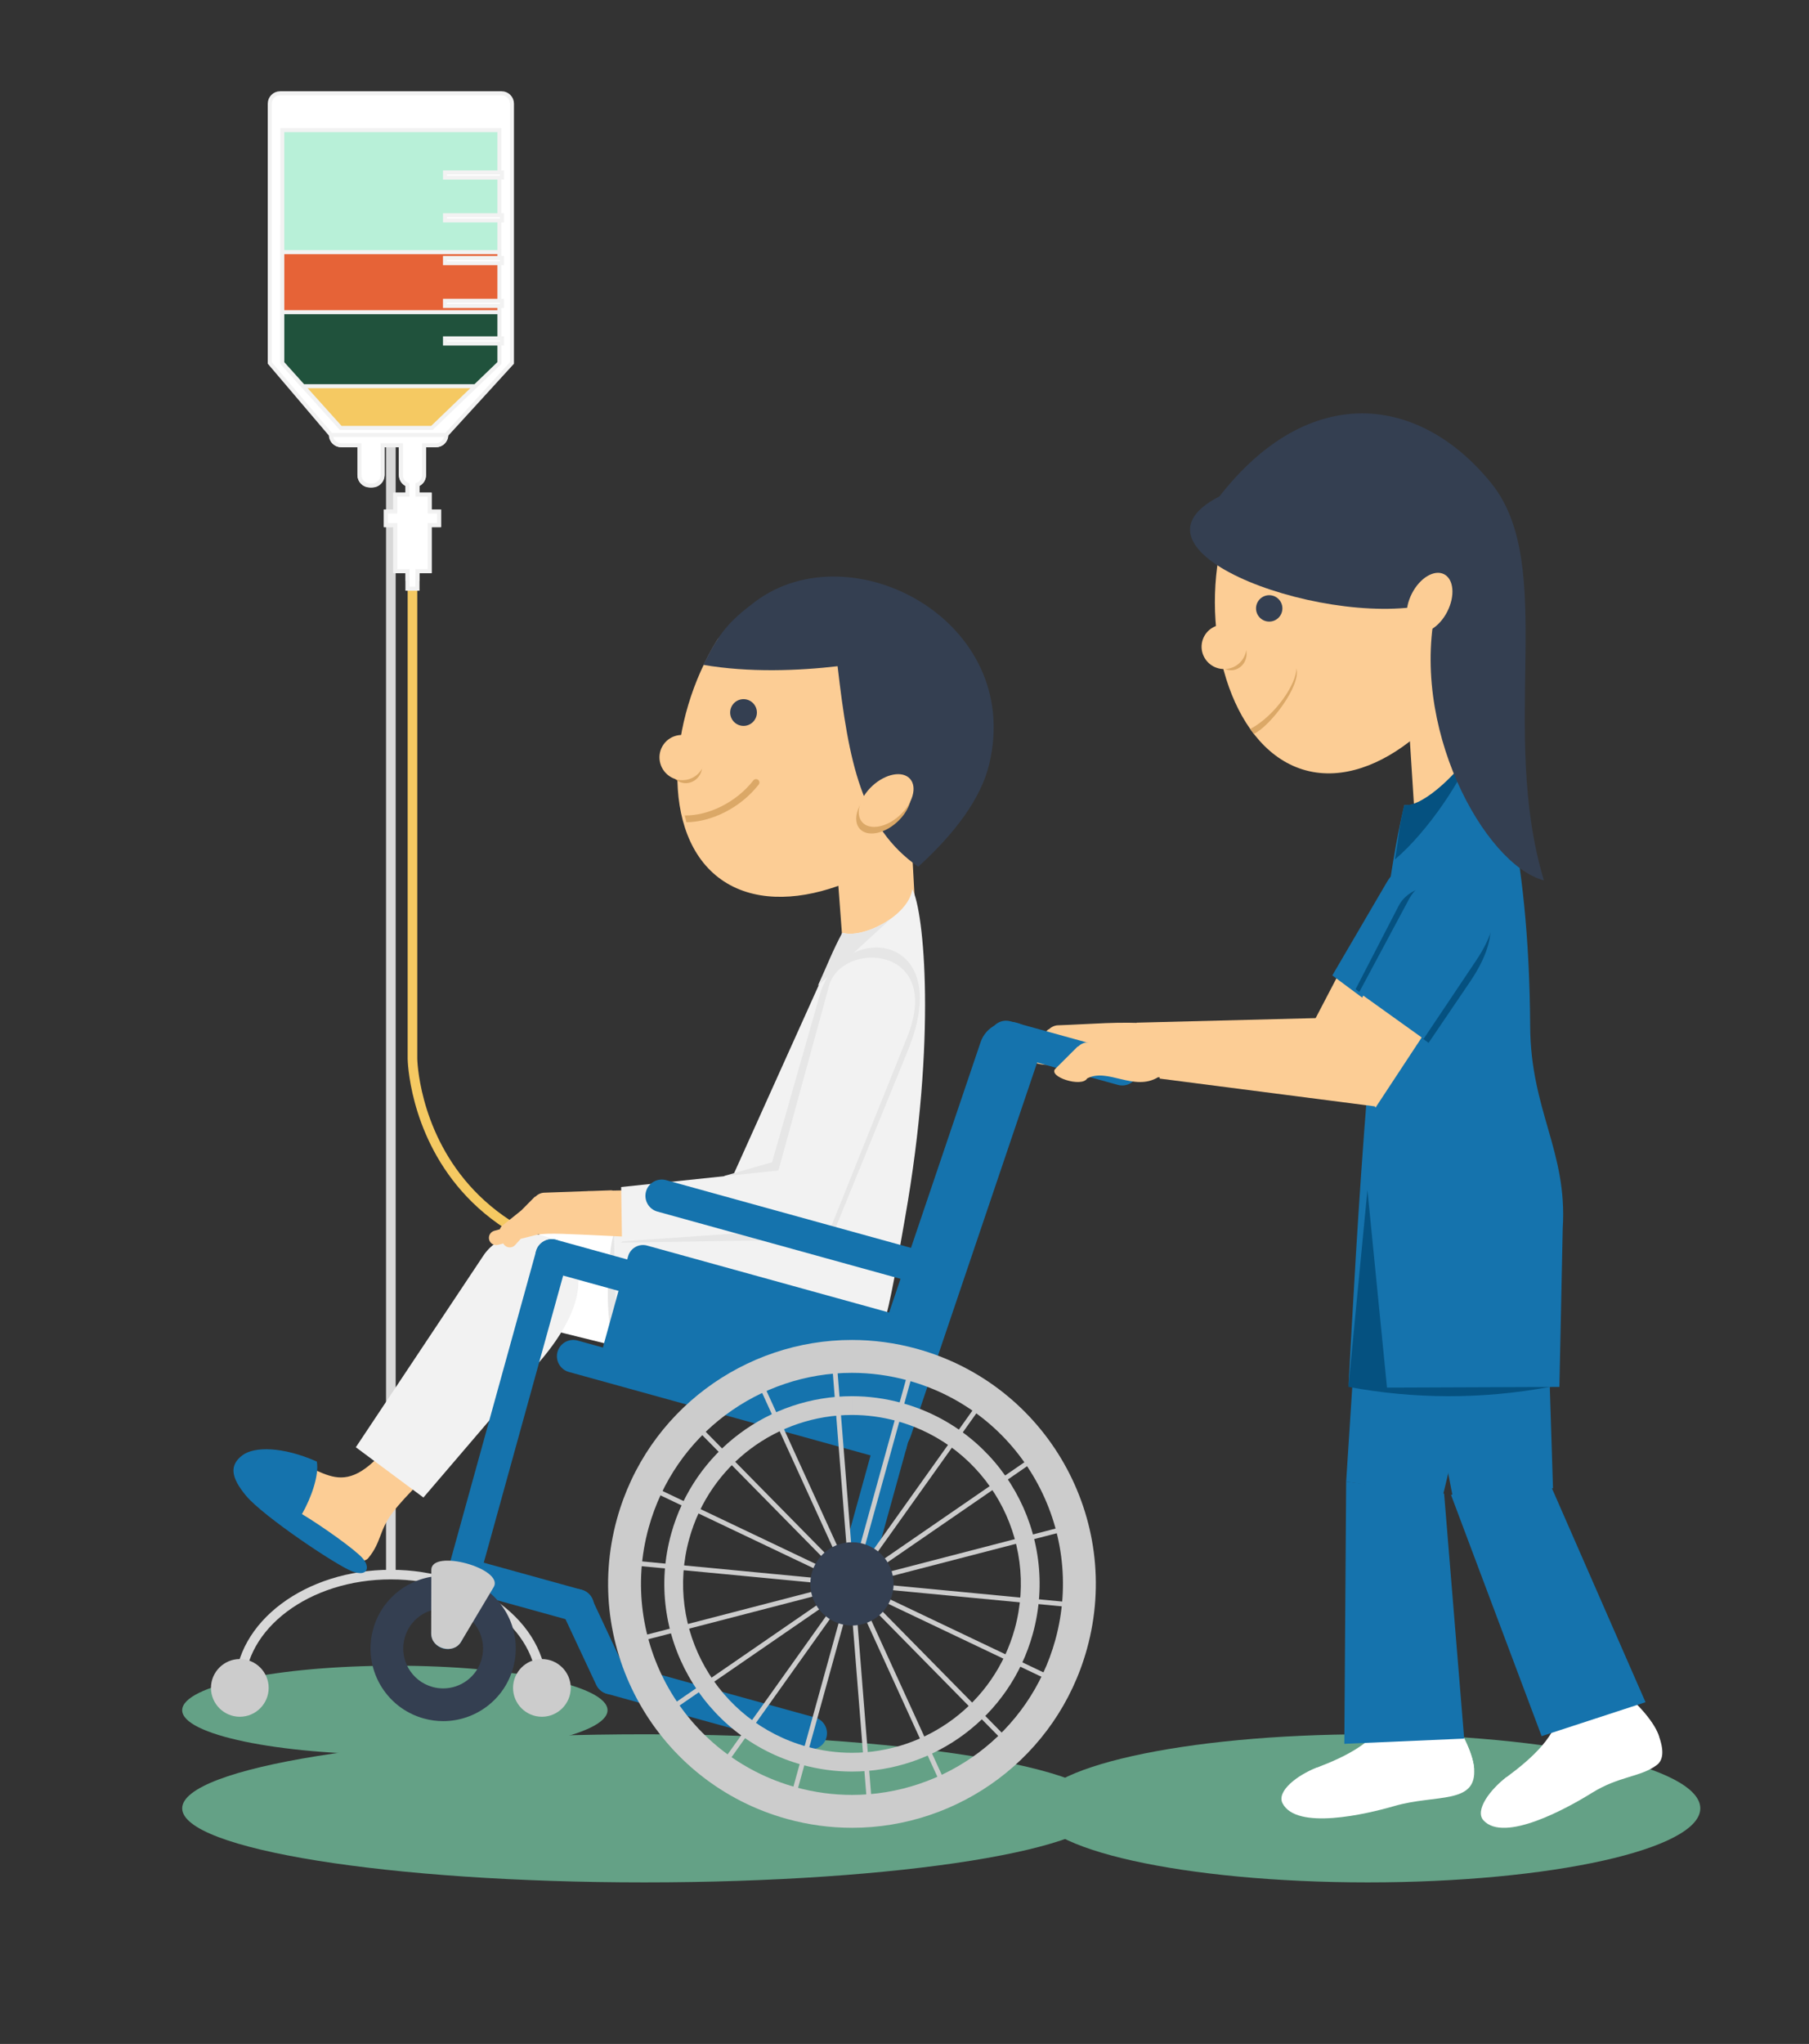 <?xml version="1.0" encoding="utf-8"?>
<!-- Generator: Adobe Illustrator 17.0.0, SVG Export Plug-In . SVG Version: 6.00 Build 0)  -->
<!DOCTYPE svg PUBLIC "-//W3C//DTD SVG 1.1//EN" "http://www.w3.org/Graphics/SVG/1.1/DTD/svg11.dtd">
<svg version="1.1" id="Objects" xmlns="http://www.w3.org/2000/svg" xmlns:xlink="http://www.w3.org/1999/xlink" x="0px" y="0px"
	 width="451.477px" height="509.974px" viewBox="0 0 451.477 509.974" enable-background="new 0 0 451.477 509.974"
	 xml:space="preserve">
<rect x="0" y="0" width="451.477" height="509.974" fill="#333333" stroke="none"/>
<g>
	<path fill-rule="evenodd" clip-rule="evenodd" fill="#64A186" d="M98.561,415.602c29.324,0,53.063,4.977,53.063,11.108
		c0,6.093-23.739,11.069-53.063,11.069c-29.324,0-53.092-4.977-53.092-11.069C45.469,420.58,69.237,415.602,98.561,415.602
		L98.561,415.602z"/>
</g>
<g>
	<path fill-rule="evenodd" clip-rule="evenodd" fill="#64A186" d="M341.357,432.715c45.848,0,82.989,8.281,82.989,18.475
		c0,10.194-37.142,18.476-82.989,18.476c-45.847,0-82.988-8.281-82.988-18.476C258.369,440.997,295.51,432.715,341.357,432.715
		L341.357,432.715z"/>
	<path fill-rule="evenodd" clip-rule="evenodd" fill="#64A186" d="M160.815,432.715c63.693,0,115.345,8.281,115.345,18.475
		c0,10.194-51.652,18.476-115.345,18.476c-63.692,0-115.345-8.281-115.345-18.476C45.469,440.997,97.122,432.715,160.815,432.715
		L160.815,432.715z"/>
</g>
<line fill-rule="evenodd" clip-rule="evenodd" fill="none" stroke="#D8D8D8" stroke-width="2.4" stroke-miterlimit="22.926" x1="97.547" y1="23.272" x2="97.547" y2="392.87"/>
<path fill-rule="evenodd" clip-rule="evenodd" fill="none" stroke="#D8D8D8" stroke-width="2.4" stroke-miterlimit="22.926" d="
	M59.852,421.141c0-15.614,16.877-28.272,37.695-28.272c20.818,0,37.695,12.657,37.695,28.272"/>
<path fill-rule="evenodd" clip-rule="evenodd" fill="#CCCCCC" d="M59.852,428.34c3.965,0,7.2-3.234,7.2-7.2
	c0-3.965-3.234-7.199-7.2-7.199c-3.965,0-7.2,3.234-7.2,7.199C52.652,425.106,55.887,428.34,59.852,428.34z"/>
<path fill-rule="evenodd" clip-rule="evenodd" fill="#CCCCCC" d="M135.242,428.34c3.965,0,7.2-3.234,7.2-7.2
	c0-3.965-3.234-7.199-7.2-7.199s-7.2,3.234-7.2,7.199C128.043,425.106,131.277,428.34,135.242,428.34z"/>
<path fill-rule="evenodd" clip-rule="evenodd" fill="none" stroke="#F5C962" stroke-width="2.4" stroke-miterlimit="22.926" d="
	M102.941,77.889v186.292c0,0,0.95,70.292,103.286,47.551"/>
<g>
	<path fill-rule="evenodd" clip-rule="evenodd" fill="#FFFFFF" stroke="#F2F2F2" stroke-miterlimit="22.926" d="M69.913,23.272
		h55.268c1.43,0,2.589,1.157,2.589,2.587L127.77,90.56L111.38,108.5c0,1.43-1.16,2.588-2.589,2.588h-2.968v7.441
		c0,1.094-0.683,2.025-1.642,2.403l-0.001,2.483h3.046v4.206h2.346v3.397h-2.346v11.485h-3.046v1.941h-0.027v2.427h-2.426v-2.427
		h-0.026v-1.941h-3.048v-11.485h-2.345v-3.397h2.345v-4.206h3.048v-2.481c-0.962-0.378-1.644-1.31-1.644-2.405l-0.001-7.441h-4.586
		v7.441c0,1.429-1.158,2.588-2.588,2.588h-0.591c-1.428,0-2.587-1.159-2.587-2.588l-0.001-7.441h-4.529
		c-1.429,0-2.588-1.158-2.588-2.588L67.326,90.56V25.859C67.326,24.428,68.483,23.272,69.913,23.272z"/>
	<path fill-rule="evenodd" clip-rule="evenodd" fill="#FFFFFF" stroke="#F2F2F2" stroke-miterlimit="22.926" d="M111.38,108.5
		c0,1.43-1.16,2.588-2.589,2.588h-2.968v7.441c0,1.094-0.683,2.025-1.642,2.403l-0.001,2.483h3.046v4.206h2.346v3.397h-2.346v11.485
		h-3.046v1.941h-0.027v2.427h-2.426v-2.427h-0.026v-1.941h-3.048v-11.485h-2.345v-3.397h2.345v-4.206h3.048v-2.481
		c-0.962-0.378-1.644-1.31-1.644-2.405l-0.001-7.441h-4.586v7.441c0,1.429-1.158,2.588-2.588,2.588h-0.591
		c-1.428,0-2.587-1.159-2.587-2.588l-0.001-7.441h-4.529c-1.429,0-2.588-1.158-2.588-2.588H111.38z"/>
	<polygon fill-rule="evenodd" clip-rule="evenodd" fill="#F5C962" stroke="#F2F2F2" stroke-miterlimit="22.926" points="
		124.641,56.609 70.452,56.609 70.452,90.56 85.01,106.754 107.818,106.754 124.641,90.56 	"/>
	<polygon fill-rule="evenodd" clip-rule="evenodd" fill="#20523C" stroke="#F2F2F2" stroke-miterlimit="22.926" points="
		75.66,96.352 118.624,96.352 124.641,90.56 124.641,77.889 70.452,77.889 70.452,90.56 	"/>
	
		<rect x="70.452" y="62.899" fill-rule="evenodd" clip-rule="evenodd" fill="#E66337" stroke="#F2F2F2" stroke-miterlimit="22.926" width="54.189" height="14.99"/>
	
		<rect x="111.057" y="64.373" fill-rule="evenodd" clip-rule="evenodd" fill="#FFFFFF" stroke="#F2F2F2" stroke-miterlimit="22.926" width="14.234" height="1.295"/>
	
		<rect x="111.057" y="75.049" fill-rule="evenodd" clip-rule="evenodd" fill="#FFFFFF" stroke="#F2F2F2" stroke-miterlimit="22.926" width="14.234" height="1.294"/>
	
		<rect x="111.057" y="84.423" fill-rule="evenodd" clip-rule="evenodd" fill="#FFFFFF" stroke="#F2F2F2" stroke-miterlimit="22.926" width="14.234" height="1.294"/>
	
		<rect x="70.452" y="32.466" fill-rule="evenodd" clip-rule="evenodd" fill="#B8F0D8" stroke="#F2F2F2" stroke-miterlimit="22.926" width="54.189" height="30.433"/>
	
		<rect x="111.057" y="53.697" fill-rule="evenodd" clip-rule="evenodd" fill="#FFFFFF" stroke="#F2F2F2" stroke-miterlimit="22.926" width="14.234" height="1.294"/>
	
		<rect x="111.057" y="43.02" fill-rule="evenodd" clip-rule="evenodd" fill="#FFFFFF" stroke="#F2F2F2" stroke-miterlimit="22.926" width="14.234" height="1.294"/>
</g>
<polygon fill-rule="evenodd" clip-rule="evenodd" fill="#FCCD95" points="330.752,253.963 283.679,255.16 281.683,264.834 
	335.396,271.809 "/>
<polygon fill-rule="evenodd" clip-rule="evenodd" fill="#FCCD95" points="335.146,241.015 328.063,254.575 335.209,272.08 
	349.524,251.863 "/>
<path fill-rule="evenodd" clip-rule="evenodd" fill="#1573AD" d="M346.071,220.184l-13.56,23.189l15.556,11.548l14.096-19.58
	C377.929,213.439,353.236,207.917,346.071,220.184z"/>
<path fill-rule="evenodd" clip-rule="evenodd" fill="#FCCD95" d="M264.114,255.813c8.817-0.311,14.796-0.982,23.57-0.435
	l-0.407,9.814l-5.952-0.698c-6.225,3.64-12.445-2.409-17.725,0.302c-1.428,2.344-9.897-0.428-7.795-2.424l5.871-5.578l-0.007,0.101
	C262.37,256.255,263.18,255.818,264.114,255.813z"/>
<path fill-rule="evenodd" clip-rule="evenodd" fill="#1573AD" d="M217.358,393.352l14.918-53.947
	c0.596-2.157-0.68-4.409-2.837-5.006l0,0c-2.157-0.597-4.41,0.68-5.006,2.837l-14.917,53.947c-0.597,2.157,0.68,4.41,2.837,5.006
	l0,0C214.509,396.786,216.761,395.509,217.358,393.352z"/>
<path fill-rule="evenodd" clip-rule="evenodd" fill="#1573AD" d="M213.083,353.534l31.646-93.509c1.322-3.906,5.6-6.02,9.506-4.698
	l0,0c3.907,1.322,6.021,5.6,4.699,9.506l-31.646,93.509c-1.322,3.906-5.6,6.021-9.506,4.698l0,0
	C213.875,361.718,211.761,357.44,213.083,353.534z"/>
<path fill-rule="evenodd" clip-rule="evenodd" fill="#FCCD95" d="M227.094,202.642l1.59,28.902
	c0.514,9.362-16.55,28.247-17.135,20.424l-3.617-48.334C206.985,190.977,226.398,189.969,227.094,202.642z"/>
<path fill-rule="evenodd" clip-rule="evenodd" fill="#FCCD95" d="M237.609,201.012c-15.13,18.102-42.145,29.396-57.621,18.434
	c-15.473-10.96-13.366-39.887-0.915-59.88c2.548-3.054,5.343-5.783,8.351-8.061c28.012-21.208,67.489,8.941,54.334,41.439
	C240.648,195.689,239.246,198.387,237.609,201.012z"/>
<path fill="#DBA867" d="M170.889,203.456c2.92,0.063,6.167-0.753,9.229-2.302c2.973-1.505,5.762-3.696,7.896-6.437
	c0.286-0.369,0.817-0.436,1.186-0.15c0.368,0.286,0.436,0.817,0.15,1.186c-2.295,2.947-5.284,5.297-8.467,6.908
	c-3.148,1.594-6.501,2.47-9.574,2.489C171.157,204.593,171.016,204.028,170.889,203.456z"/>
<path fill-rule="evenodd" clip-rule="evenodd" fill="#343F51" d="M229.167,216.261c-14.177-9.914-17.339-25.986-20.127-50.037
	c-9.646,1.125-22.126,1.634-33.518-0.341c3.974-7.976,6.412-10.858,12.917-15.745c23.871-17.933,67.039,4.621,58.442,40.527
	C244.849,199.156,238.452,207.798,229.167,216.261z"/>
<g>
	
		<ellipse transform="matrix(0.737 -0.675 0.675 0.737 -78.043 201.968)" fill-rule="evenodd" clip-rule="evenodd" fill="#DBA867" cx="220.711" cy="201.348" rx="8.058" ry="5.024"/>
	
		<ellipse transform="matrix(0.737 -0.675 0.675 0.737 -76.775 201.95)" fill-rule="evenodd" clip-rule="evenodd" fill="#FCCD95" cx="221.336" cy="199.714" rx="8.058" ry="5.024"/>
</g>
<ellipse transform="matrix(0.578 -0.816 0.816 0.578 -83.924 220.585)" fill-rule="evenodd" clip-rule="evenodd" fill="#DBA867" cx="171.331" cy="191.443" rx="4.041" ry="3.835"/>
<ellipse transform="matrix(0.578 -0.816 0.816 0.578 -82.39 218.696)" fill-rule="evenodd" clip-rule="evenodd" fill="#FCCD95" cx="170.253" cy="189.007" rx="5.622" ry="5.679"/>
<circle fill-rule="evenodd" clip-rule="evenodd" fill="#343F51" cx="185.565" cy="177.778" r="3.335"/>
<path fill-rule="evenodd" clip-rule="evenodd" fill="#FFFFFF" d="M207.568,310.491l-72.834-3.02l-6.795,22.001l49.942,12.381
	C227.58,354.173,227.101,313.383,207.568,310.491z"/>
<path fill-rule="evenodd" clip-rule="evenodd" fill="#FCCD95" d="M114.573,361.017c-6.838,5.848-13.274,12.001-16.629,16.43
	c-3.354,4.431-2.742,7.305-6.015,11.29c-3.272,3.985-21.879-9.603-29.061-16.69c-7.181-7.087,1.644-10.035,11.209-7.1
	c9.564,2.935,13.887,11.786,31.036-16.039C122.261,321.082,125.738,350.461,114.573,361.017z"/>
<path fill-rule="evenodd" clip-rule="evenodd" fill="#1573AD" d="M75.361,377.772c4.954,2.965,13.197,8.811,15.131,11.008
	c1.935,2.197,1.359,4.741-2.552,3.297c-3.912-1.444-22.221-13.738-26.472-18.813c-3.93-4.693-4.224-7.725-0.956-10.173
	c2.958-2.217,10.031-2.193,18.554,1.573C79.686,367.994,77.704,373.681,75.361,377.772z"/>
<path fill-rule="evenodd" clip-rule="evenodd" fill="#F2F2F2" d="M120.593,313.354l-31.786,47.743l16.867,12.543l29.018-33.915
	C159.849,310.324,128.95,300.455,120.593,313.354z"/>
<path fill-rule="evenodd" clip-rule="evenodd" fill="#E6E6E6" d="M153.12,308.127c-1.29,3.502-2.679,22.091,0.591,27.711
	C156.981,341.459,170.489,326.329,153.12,308.127z"/>
<path fill-rule="evenodd" clip-rule="evenodd" fill="#F2F2F2" d="M225.865,303.938c-3.915,22.138-5.884,36.538-14.732,43.392
	c-12.393,9.602-44.01,0.948-57.043-2.238l-0.847-36.475c0.914-1.356,23.858-1.328,24.3-2.962l5.49-12.546l27.196-60.371
	c5.248,1.529,16.496-4.274,17.476-10.876C230.608,227.364,233.818,258.955,225.865,303.938z"/>
<path fill-rule="evenodd" clip-rule="evenodd" fill="#FCCD95" d="M135.902,297.578l10.777-0.383l-0.001-0.02l1.234-0.023l4.514-0.16
	c0.189-0.001,0.372,0.022,0.547,0.065l2.759-0.053l0.926-0.227l0.051,0.207l5.505-0.105l0.211,11.132l-5.987,0.113
	c-0.401,0.242-0.872,0.382-1.374,0.384c-14.66-0.695-17.682-0.894-20.841-0.485l-4.255,1.072l-1.405,1.547
	c-0.662,0.749-1.826,0.795-2.565,0.123l0,0c-0.165-0.15-0.296-0.323-0.392-0.512l-1.254,0.334c-0.954,0.295-1.974-0.266-2.258-1.224
	l0,0c-0.285-0.957,0.27-1.963,1.223-2.259l1.429-0.387c0.119-0.4,0.374-0.765,0.748-1.014l4.609-3.696l3.411-3.449l-0.002,0.101
	C134.18,298.02,134.968,297.583,135.902,297.578z"/>
<path fill-rule="evenodd" clip-rule="evenodd" fill="#E6E6E6" d="M204.602,248.205l-11.907,41.776l-11.812,3.385l-25.978,16.689
	l52.465-0.852l19.256-47.223C238.728,232.301,209.932,229.502,204.602,248.205z"/>
<path fill-rule="evenodd" clip-rule="evenodd" fill="#F2F2F2" d="M206.888,246.015l-14.24,52.005l14.763,8.072l18.984-47.308
	C235.585,235.881,210.044,234.486,206.888,246.015z"/>
<path fill-rule="evenodd" clip-rule="evenodd" fill="#E6E6E6" d="M204.108,245.955c2.123-4.624,3.886-9.207,6.12-13.217
	c3.086,0.9,8.245-0.736,12.172-3.579L204.108,245.955z"/>
<polygon fill-rule="evenodd" clip-rule="evenodd" fill="#F2F2F2" points="155.025,296.17 155.235,309.725 207.411,306.092 
	196.117,291.853 "/>
<path fill-rule="evenodd" clip-rule="evenodd" fill="#1573AD" d="M161.496,310.779l69.388,19.188c2.045,0.565,3.254,2.7,2.689,4.744
	l-6.157,22.267c-0.565,2.045-2.7,3.255-4.745,2.689l-69.388-19.188c-2.045-0.565-3.254-2.7-2.689-4.744l6.157-22.267
	C157.316,311.423,159.451,310.213,161.496,310.779z"/>
<path fill-rule="evenodd" clip-rule="evenodd" fill="#1573AD" d="M164.063,302.293l68.979,19.074
	c2.157,0.596,4.409-0.681,5.006-2.838l0,0c0.596-2.156-0.681-4.409-2.837-5.006l-68.979-19.074c-2.157-0.596-4.41,0.681-5.006,2.838
	l0,0C160.629,299.444,161.906,301.696,164.063,302.293z"/>
<path fill-rule="evenodd" clip-rule="evenodd" fill="#1573AD" d="M141.972,342.312l79.221,21.906
	c2.156,0.596,4.409-0.681,5.006-2.838l0,0c0.596-2.156-0.681-4.409-2.837-5.006l-79.22-21.905c-2.157-0.597-4.41,0.68-5.006,2.837
	l0,0C138.539,339.463,139.815,341.715,141.972,342.312z"/>
<path fill-rule="evenodd" clip-rule="evenodd" fill="#1573AD" d="M249.988,262.662l29.026,8.026
	c2.156,0.597,4.409-0.681,5.006-2.837l0,0c0.597-2.157-0.681-4.41-2.838-5.007l-29.025-8.025c-2.157-0.597-4.409,0.68-5.006,2.837
	l0,0C246.554,259.813,247.832,262.065,249.988,262.662z"/>
<path fill-rule="evenodd" clip-rule="evenodd" fill="#1573AD" d="M136.626,317.177l90.644,25.064c2.157,0.597,4.41-0.68,5.006-2.837
	l0,0c0.596-2.157-0.68-4.409-2.837-5.006l-90.644-25.065c-2.157-0.596-4.409,0.681-5.006,2.838l0,0
	C133.192,314.329,134.468,316.581,136.626,317.177z"/>
<path fill-rule="evenodd" clip-rule="evenodd" fill="#1573AD" d="M116.215,397.096l26.875,7.431c2.157,0.597,4.409-0.68,5.006-2.837
	l0,0c0.596-2.157-0.68-4.41-2.837-5.006l-26.874-7.432c-2.157-0.597-4.41,0.681-5.006,2.837l0,0
	C112.781,394.247,114.058,396.5,116.215,397.096z"/>
<path fill-rule="evenodd" clip-rule="evenodd" fill="#1573AD" d="M115.604,408.465l26.027-94.126
	c0.597-2.156-0.68-4.409-2.837-5.006l0,0c-2.157-0.596-4.41,0.681-5.006,2.838l-26.028,94.125c-0.597,2.157,0.68,4.41,2.837,5.007
	l0,0C112.755,411.9,115.008,410.623,115.604,408.465z"/>
<path fill-rule="evenodd" clip-rule="evenodd" fill="#1573AD" d="M151.564,422.63l49.679,13.737
	c2.157,0.597,4.409-0.681,5.006-2.838l0,0c0.596-2.156-0.68-4.409-2.838-5.006l-49.678-13.736c-2.157-0.597-4.41,0.68-5.006,2.837
	l0,0C148.13,419.782,149.407,422.034,151.564,422.63z"/>
<path fill-rule="evenodd" clip-rule="evenodd" fill="#343F51" d="M115.428,393.835c9.648,2.668,15.305,12.651,12.638,22.298
	c-2.222,8.035-9.518,13.302-17.468,13.298v-8.163c4.37,0.002,8.38-2.893,9.602-7.309c1.466-5.304-1.644-10.791-6.947-12.258
	c-0.886-0.245-1.778-0.361-2.655-0.362v-8.162C112.194,393.177,113.816,393.389,115.428,393.835z M110.598,429.43
	c-1.596-0.001-3.217-0.213-4.83-0.659c-9.647-2.668-15.306-12.65-12.638-22.299c2.222-8.034,9.518-13.301,17.468-13.296v8.162
	c-4.37-0.003-8.381,2.893-9.602,7.31c-1.466,5.303,1.644,10.79,6.947,12.257c0.887,0.245,1.778,0.361,2.655,0.362V429.43z"/>
<path fill-rule="evenodd" clip-rule="evenodd" fill="#CCCCCC" d="M115.029,409.693l8.17-13.689
	c2.758-4.622-15.542-9.682-15.552-4.301l-0.028,15.881C107.613,411.43,113.144,412.853,115.029,409.693z"/>
<path fill-rule="evenodd" clip-rule="evenodd" fill="#1573AD" d="M140.326,402.277l8.477,18.117c0.949,2.026,3.383,2.909,5.41,1.96
	l0,0c2.027-0.948,2.909-3.383,1.96-5.409l-8.477-18.117c-0.949-2.027-3.383-2.909-5.41-1.961l0,0
	C140.26,397.815,139.377,400.25,140.326,402.277z"/>
<path fill-rule="evenodd" clip-rule="evenodd" fill="none" stroke="#CCCCCC" stroke-width="1.2" stroke-miterlimit="22.926" d="
	M212.628,395.187l-14.973,54.149 M212.628,395.187l4.45,56.004 M212.628,395.187l23.336,51.105 M212.628,395.187l39.407,40.041
	 M212.628,395.187l50.726,24.149 M212.628,395.187l55.926,5.343 M212.628,395.187l54.381-14.106 M212.628,395.187l46.277-31.854
	 M212.628,395.187l32.59-45.762 M212.628,395.187l14.974-54.148 M212.628,395.187l-4.449-56.004 M212.628,395.187l-23.335-51.104
	 M212.628,395.187l-39.407-40.041 M212.628,395.187l-50.726-24.148 M212.628,395.187l-55.926-5.343 M212.628,395.187l-54.38,14.107
	 M212.628,395.187l-46.275,31.857 M212.628,395.187l-32.589,45.763"/>
<path fill-rule="evenodd" clip-rule="evenodd" fill="#CCCCCC" d="M228.846,336.539c32.391,8.957,51.388,42.476,42.431,74.865
	c-7.46,26.977-31.956,44.659-58.648,44.644v-8.207c23.093,0.013,44.286-15.284,50.739-38.623
	c7.749-28.023-8.687-57.021-36.709-64.77c-4.685-1.295-9.395-1.911-14.03-1.914v-8.207
	C217.986,334.33,223.432,335.042,228.846,336.539z M212.629,456.047c-5.357-0.003-10.803-0.715-16.217-2.212
	c-32.391-8.957-51.388-42.476-42.431-74.865c7.459-26.977,31.956-44.658,58.648-44.644v8.207
	c-23.093-0.013-44.286,15.285-50.739,38.623c-7.749,28.022,8.686,57.02,36.709,64.77c4.684,1.295,9.395,1.911,14.03,1.914V456.047z"
	/>
<path fill-rule="evenodd" clip-rule="evenodd" fill="#CCCCCC" d="M225.107,350.06c24.923,6.892,39.541,32.682,32.648,57.605
	c-5.74,20.758-24.588,34.362-45.127,34.352v-4.682c18.486,0.011,35.45-12.234,40.617-30.917
	c6.203-22.433-6.953-45.645-29.386-51.849c-3.749-1.036-7.521-1.529-11.231-1.531v-4.681
	C216.752,348.36,220.941,348.908,225.107,350.06z M212.629,442.017c-4.122-0.002-8.312-0.551-12.479-1.702
	c-24.924-6.893-39.541-32.683-32.649-57.606c5.74-20.758,24.589-34.363,45.127-34.351v4.681
	c-18.486-0.011-35.45,12.234-40.616,30.918c-6.204,22.432,6.953,45.644,29.385,51.848c3.75,1.037,7.521,1.529,11.231,1.531V442.017z
	"/>
<circle fill-rule="evenodd" clip-rule="evenodd" fill="#343F51" cx="212.629" cy="395.187" r="10.39"/>
<path fill-rule="evenodd" clip-rule="evenodd" fill="#FCCD95" d="M369.368,162.33l0.366,28.553
	c0.119,9.25-16.027,26.532-16.279,18.797l-3.017-47.168C349.639,150.014,369.207,149.808,369.368,162.33z"/>
<path fill-rule="evenodd" clip-rule="evenodd" fill="#FCCD95" d="M372.881,155.316c-7.737,21.951-28.811,41.712-46.897,36.92
	c-18.083-4.792-26.116-32.256-21.506-55.031c1.302-3.701,2.943-7.188,4.938-10.331c18.573-29.268,65.464-15.021,64.519,19.555
	C373.854,149.347,373.489,152.326,372.881,155.316z"/>
<path fill="#DBA867" d="M312.019,181.885c6.298-3.313,11.616-11.396,11.525-15.147c1.236,4.246-6.46,14.379-10.611,16.382
	C312.6,182.657,312.335,182.371,312.019,181.885z"/>
<ellipse transform="matrix(0.256 -0.967 0.967 0.256 70.624 418.603)" fill-rule="evenodd" clip-rule="evenodd" fill="#DBA867" cx="307.316" cy="163.411" rx="3.987" ry="3.783"/>
<ellipse transform="matrix(0.256 -0.967 0.967 0.256 71.077 415.434)" fill-rule="evenodd" clip-rule="evenodd" fill="#FCCD95" cx="305.478" cy="161.533" rx="5.546" ry="5.603"/>
<circle fill-rule="evenodd" clip-rule="evenodd" fill="#343F51" cx="316.762" cy="151.798" r="3.29"/>
<polygon fill-rule="evenodd" clip-rule="evenodd" fill="#1573AD" points="340.937,292.615 335.964,369.681 360.075,373.298 
	375.286,309.729 "/>
<path fill-rule="evenodd" clip-rule="evenodd" fill="#FFFFFF" d="M404.365,421.952c3.336,2.521,8.037,6.912,9.531,10.877
	c1.24,3.29-5.943,6.978-6.88,6.091c-1.098-1.038-6.953,5.038-10.002,6.605c-6.191,3.185-18.226,12.75-23.411,7.158
	c-2.302-2.48-1.675-6.276,2.461-9.33c6.302-4.652,12.83-10.509,13.236-17.296C394.322,424.689,399.343,423.32,404.365,421.952z"/>
<path fill-rule="evenodd" clip-rule="evenodd" fill="#FFFFFF" d="M404.701,421.86c3.336,2.522,7.761,7.165,9.195,10.969
	c1.555,4.126,1.121,6.394-0.403,7.55c-4.004,3.038-9.395,2.716-16.205,6.959c-6.222,3.875-21.846,12.469-27.032,6.877
	c-2.303-2.482,1.672-7.808,5.809-10.861C390.874,450.698,410.437,432.25,404.701,421.86z"/>
<polygon fill-rule="evenodd" clip-rule="evenodd" fill="#1573AD" points="362.123,372.951 384.747,433.175 410.679,424.707 
	387.107,370.851 "/>
<polygon fill-rule="evenodd" clip-rule="evenodd" fill="#1573AD" points="347.765,297.127 362.69,374.089 387.587,371.324 
	385.463,304.31 "/>
<path fill-rule="evenodd" clip-rule="evenodd" fill="#055180" d="M341.271,289.131l-4.739,56.909
	c16.432,3.037,33.13,3.142,50.122,0.03l-27.545-58.667L341.271,289.131z"/>
<path fill-rule="evenodd" clip-rule="evenodd" fill="#1573AD" d="M381.888,256.05c0.114,21.085,9.333,31.187,8.127,50.393
	l-0.83,39.603l-43.028,0.169l-4.883-49.289l-4.742,49.114c1.983-36.433,5.953-112.294,13.953-145.18
	c5.77,0.734,18.151-10.629,18.763-18.673C373.455,186.656,381.64,210.539,381.888,256.05z"/>
<path fill-rule="evenodd" clip-rule="evenodd" fill="#055180" d="M349.107,225.933l-10.791,20.884l18.218,13.385l10.347-15.249
	C383.601,220.312,354.612,215.502,349.107,225.933z"/>
<polygon fill-rule="evenodd" clip-rule="evenodd" fill="#FCCD95" points="337.936,258.242 290.922,259.438 289.406,269.112 
	343.464,276.087 "/>
<polygon fill-rule="evenodd" clip-rule="evenodd" fill="#FCCD95" points="341.688,245.294 335.278,258.854 343.291,276.359 
	356.604,256.142 "/>
<path fill-rule="evenodd" clip-rule="evenodd" fill="#1573AD" d="M351.582,224.462l-12.41,23.189l16.128,11.548l13.125-19.58
	C383.107,217.718,358.139,212.195,351.582,224.462z"/>
<path fill-rule="evenodd" clip-rule="evenodd" fill="#055180" d="M348.139,214.433c1.188-6.93,0.851-7.427,2.346-13.572
	c4.839,0.615,14.753-9.216,17.725-15.043C365.206,194.166,356.46,207.377,348.139,214.433z"/>
<path fill-rule="evenodd" clip-rule="evenodd" fill="#FFFFFF" d="M361.653,428.096c2.529,3.33,5.867,8.829,6.233,13.05
	c0.303,3.504-7.61,5.109-8.272,4.003c-0.774-1.296-8.057,2.969-11.415,3.653c-6.821,1.391-20.995,7.343-24.475,0.557
	c-1.544-3.011,0.086-6.496,4.894-8.316c7.325-2.774,15.194-6.646,17.422-13.068C351.244,428.015,356.449,428.055,361.653,428.096z"
	/>
<path fill-rule="evenodd" clip-rule="evenodd" fill="#FFFFFF" d="M362.002,428.099c2.529,3.33,5.533,8.998,5.885,13.047
	c0.797,9.2-9.494,6.442-19.915,9.475c-7.037,2.047-24.404,6.093-27.885-0.693c-1.544-3.012,3.723-7.064,8.531-8.885
	C340.888,452.121,364.712,439.654,362.002,428.099z"/>
<polygon fill-rule="evenodd" clip-rule="evenodd" fill="#1573AD" points="335.964,369.681 335.506,435.09 365.418,433.793 
	360.413,372.666 "/>
<path fill-rule="evenodd" clip-rule="evenodd" fill="#343F51" d="M385.318,219.66c-14.795-3.826-34.041-38.712-26.637-69.385
	c-25.358,7.471-81.75-12.385-54.348-26.415c22.43-28.758,50.004-25.402,67.892-3.242
	C388.749,141.085,373.977,182.026,385.318,219.66z"/>
<ellipse transform="matrix(0.455 -0.891 0.891 0.455 60.528 399.643)" fill-rule="evenodd" clip-rule="evenodd" fill="#FCCD95" cx="356.591" cy="150.398" rx="7.949" ry="4.957"/>
<path fill-rule="evenodd" clip-rule="evenodd" fill="#FCCD95" d="M271.39,260.091c8.801-0.311,14.748-0.982,23.548-0.435l0.08,9.815
	l-5.987-0.699c-6.044,3.64-12.564-2.409-17.709,0.302c-1.313,2.344-9.918-0.427-7.916-2.423l5.594-5.579l-0.003,0.1
	C269.668,260.535,270.456,260.096,271.39,260.091z"/>
</svg>
